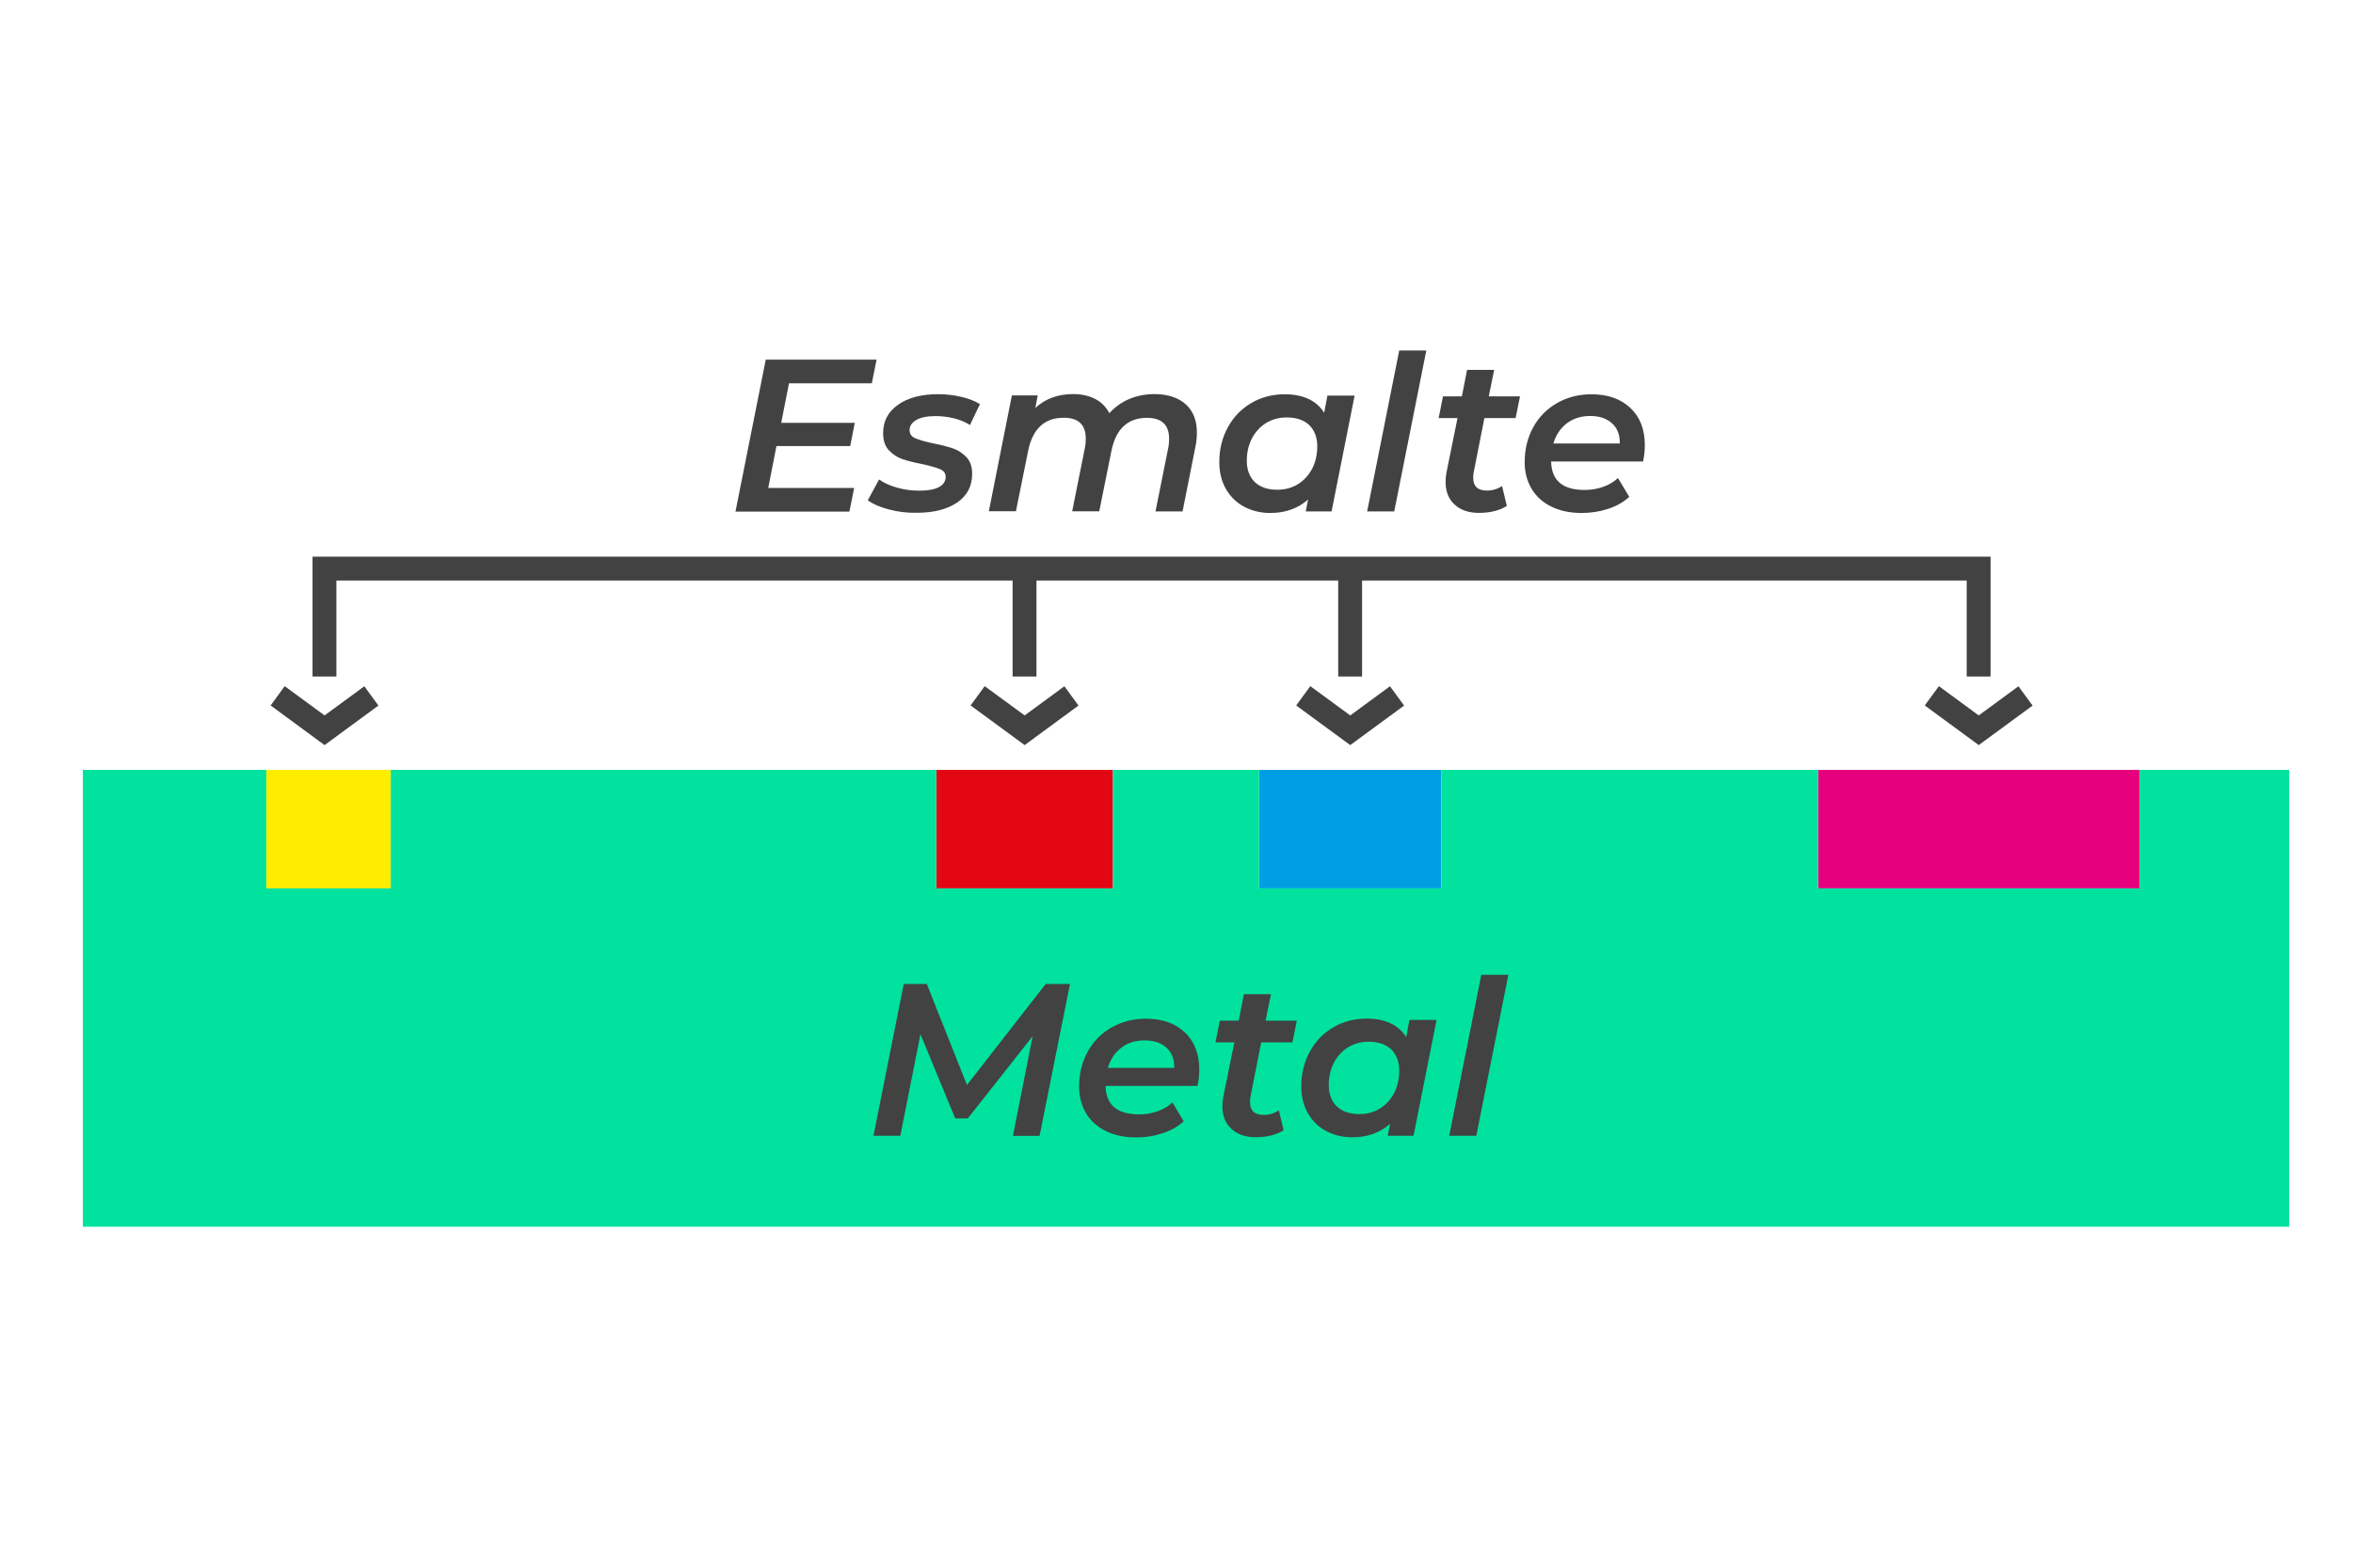 <?xml version="1.0" encoding="utf-8"?>
<!-- Generator: Adobe Illustrator 27.0.1, SVG Export Plug-In . SVG Version: 6.00 Build 0)  -->
<svg version="1.1" id="duro" xmlns="http://www.w3.org/2000/svg" xmlns:xlink="http://www.w3.org/1999/xlink" x="0px" y="0px"
	 viewBox="0 0 2267.7 1510.9" style="enable-background:new 0 0 2267.7 1510.9;" xml:space="preserve">
<style type="text/css">
	.st0{fill:#FFED00;}
	.st1{fill:#E30613;}
	.st2{fill:#009FE3;}
	.st3{fill:#E6007E;}
	.st4{fill:#01E29E;}
	.st5{fill:#424242;}
</style>
<g>
	<g>
		<rect x="256.6" y="742" class="st0" width="120" height="114.2"/>
		<rect x="902.3" y="742" class="st1" width="170.3" height="114.2"/>
		<rect x="1213.4" y="742" class="st2" width="175.5" height="114.2"/>
		<rect x="1752.1" y="742" class="st3" width="309.7" height="114.2"/>
		<g>
			<polygon class="st4" points="2103.8,742 2061.8,742 2061.8,856.2 1752.1,856.2 1752.1,742 1662,742 1537.6,742 1389,742 
				1389,856.2 1213.4,856.2 1213.4,742 1158.1,742 1072.6,742 1072.6,856.2 902.3,856.2 902.3,742 778.6,742 547.7,742 376.6,742 
				376.6,856.2 256.6,856.2 256.6,742 168.2,742 79.8,742 79.8,856.2 79.8,857.3 79.8,1182.3 2206.2,1182.3 2206.2,857.3 
				2206.2,856.2 2206.2,742 			"/>
		</g>
	</g>
</g>
<g>
	<g>
		<g>
			<polygon class="st5" points="1918.4,652 1895.4,652 1895.4,559.5 324.2,559.5 324.2,652 301.2,652 301.2,536.5 1918.4,536.5 			
				"/>
		</g>
		<g>
			<rect x="1289.7" y="548" class="st5" width="23" height="104"/>
		</g>
		<g>
			<rect x="975.9" y="548" class="st5" width="23" height="104"/>
		</g>
	</g>
	<g>
		<polygon class="st5" points="312.8,718.1 260.8,679.9 274.4,661.3 312.8,689.5 351.1,661.4 364.7,680 		"/>
	</g>
	<g>
		<polygon class="st5" points="987.5,718.1 935.4,679.9 949,661.3 987.5,689.5 1025.8,661.4 1039.4,680 		"/>
	</g>
	<g>
		<polygon class="st5" points="1301.3,718.1 1249.2,679.9 1262.8,661.3 1301.3,689.5 1339.6,661.4 1353.2,680 		"/>
	</g>
	<g>
		<polygon class="st5" points="1907,718.1 1855,679.9 1868.6,661.3 1907,689.5 1945.3,661.4 1958.9,680 		"/>
	</g>
</g>
<g>
	<path class="st5" d="M1031.2,948.3l-29.3,146.4h-25.7l19-96l-62.5,79.2h-12.1l-33.5-81.1l-19.4,97.8h-25.9L871,948.3h22.2
		l38.7,97.4l75.9-97.4H1031.2z"/>
	<path class="st5" d="M1154.1,1046.6h-88.6c0.4,18.3,11.1,27.4,32.2,27.4c6.4,0,12.4-1,18-3c5.6-2,10.3-4.8,14.2-8.5l10.9,18.2
		c-5.7,5.2-12.6,9-20.6,11.6c-8,2.6-16.4,3.9-25.2,3.9c-11.2,0-20.9-2-29.2-6.1c-8.3-4-14.7-9.8-19.1-17.2
		c-4.5-7.5-6.7-16.1-6.7-25.8c0-12.4,2.8-23.6,8.3-33.6c5.5-10,13.2-17.7,23-23.3c9.8-5.6,20.9-8.4,33.1-8.4
		c15.6,0,28.1,4.4,37.4,13.1c9.3,8.7,14,20.7,14,35.9C1155.8,1036.1,1155.2,1041.4,1154.1,1046.6z M1080.6,1009.8
		c-6.2,4.7-10.5,11.2-12.9,19.4h64c0.1-8.4-2.4-14.9-7.6-19.5c-5.2-4.7-12.2-7-21-7C1094.3,1002.7,1086.8,1005,1080.6,1009.8z"/>
	<path class="st5" d="M1205.1,1057.2c-0.3,2.2-0.4,3.8-0.4,4.8c0,8.4,4.4,12.5,13.2,12.5c5.4,0,10.3-1.5,14.6-4.4l4.6,19.2
		c-7.1,4.5-16.1,6.7-27,6.7c-9.6,0-17.4-2.6-23.2-7.9c-5.9-5.3-8.8-12.6-8.8-22c0-3.1,0.3-6,0.8-8.8l10.7-52.7h-18.2l4.2-20.9h18.2
		l5-25.5h26.1l-5.2,25.5h30.1l-4.2,20.9h-30.1L1205.1,1057.2z"/>
	<path class="st5" d="M1384.5,983l-22.2,111.6h-24.9l2.3-11.5c-9.8,8.6-21.9,13-36.4,13c-9.2,0-17.5-2-25-5.9
		c-7.5-3.9-13.3-9.6-17.7-17c-4.3-7.5-6.5-16.2-6.5-26.2c0-12.4,2.8-23.6,8.3-33.6c5.5-10,13-17.7,22.6-23.3
		c9.5-5.6,20.2-8.4,32.1-8.4c17.8,0,30.5,5.9,38.1,17.8l3.1-16.5H1384.5z M1329.8,1068.4c5.8-3.6,10.3-8.5,13.7-14.8
		c3.3-6.3,5-13.6,5-21.6c0-8.8-2.6-15.6-7.7-20.6c-5.2-4.9-12.4-7.4-21.7-7.4c-7.4,0-14,1.8-19.8,5.3c-5.8,3.6-10.3,8.5-13.7,14.8
		c-3.3,6.3-5,13.6-5,21.6c0,8.8,2.6,15.6,7.7,20.6c5.2,4.9,12.4,7.4,21.7,7.4C1317.4,1073.8,1324,1072,1329.8,1068.4z"/>
	<path class="st5" d="M1427.6,939.5h26.1l-30.9,155.1h-26.1L1427.6,939.5z"/>
</g>
<g>
	<path class="st5" d="M760.4,369.4l-7.5,38.1h70.9l-4.4,22.4h-71.1l-7.9,40.4h82.8l-4.6,22.8H708.8L738,346.6h106.8l-4.6,22.8H760.4
		z"/>
	<path class="st5" d="M856.3,490.9c-8.6-2.3-15.2-5.2-20-8.7l10.9-20.1c4.6,3.3,10.4,6,17.4,7.9c7,2,14.1,2.9,21.5,2.9
		c8.4,0,14.7-1.2,18.9-3.5c4.2-2.3,6.4-5.6,6.4-9.9c0-3.3-1.8-5.8-5.3-7.3c-3.6-1.5-9.2-3.1-16.8-4.8c-7.9-1.5-14.5-3.2-19.5-4.9
		c-5.1-1.7-9.5-4.6-13.2-8.6c-3.7-4-5.5-9.4-5.5-16.4c0-11.6,4.8-20.7,14.5-27.5c9.7-6.8,22.5-10.1,38.6-10.1
		c7.7,0,15.1,0.9,22.4,2.6c7.2,1.7,13.2,4.1,17.8,7l-9.6,20.1c-4.6-2.9-9.8-5.1-15.6-6.5c-5.8-1.4-11.6-2.1-17.5-2.1
		c-8.2,0-14.5,1.3-18.7,3.8c-4.3,2.5-6.4,5.8-6.4,9.8c0,3.6,1.8,6.2,5.5,7.8c3.7,1.6,9.4,3.2,17.2,4.9c7.8,1.5,14.2,3.2,19.2,4.9
		c5,1.7,9.3,4.6,13,8.5c3.6,3.9,5.4,9.2,5.4,15.9c0,12-4.9,21.3-14.6,27.8c-9.8,6.6-22.7,9.8-38.9,9.8
		C873.9,494.4,864.8,493.2,856.3,490.9z"/>
	<path class="st5" d="M1142.7,389.6c7.2,6.4,10.8,15.6,10.8,27.6c0,4.5-0.5,9.1-1.5,13.8l-12.3,61.9h-26.1l12.3-61.3
		c0.6-2.8,0.8-5.7,0.8-8.8c0-13.4-7.1-20.1-21.3-20.1c-18.5,0-30,10.7-34.3,32l-11.7,58.1h-26.1l12.3-61.3c0.6-2.8,0.8-5.7,0.8-8.8
		c0-13.4-7.1-20.1-21.3-20.1c-18.5,0-30,10.7-34.3,32.2l-11.7,57.9H953l22.2-111.6h24.9l-2.3,12.1c9.5-8.9,21.7-13.4,36.6-13.4
		c8.1,0,15.1,1.6,21.1,4.7c6,3.1,10.5,7.7,13.6,13.7c11.4-12.3,26.1-18.4,44.1-18.4C1125.7,380,1135.5,383.2,1142.7,389.6z"/>
	<path class="st5" d="M1305.5,381.3l-22.2,111.6h-24.9l2.3-11.5c-9.8,8.6-21.9,13-36.4,13c-9.2,0-17.5-2-25-5.9
		c-7.5-3.9-13.3-9.6-17.7-17c-4.3-7.5-6.5-16.2-6.5-26.2c0-12.4,2.8-23.6,8.3-33.6c5.5-10,13-17.7,22.6-23.3
		c9.5-5.6,20.2-8.4,32.1-8.4c17.8,0,30.5,5.9,38.1,17.8l3.1-16.5H1305.5z M1250.8,466.7c5.8-3.6,10.3-8.5,13.7-14.8
		c3.3-6.3,5-13.6,5-21.6c0-8.8-2.6-15.6-7.7-20.6c-5.2-4.9-12.4-7.4-21.7-7.4c-7.4,0-14,1.8-19.8,5.3c-5.8,3.6-10.3,8.5-13.7,14.8
		c-3.3,6.3-5,13.6-5,21.6c0,8.8,2.6,15.6,7.7,20.6c5.2,4.9,12.4,7.4,21.7,7.4C1238.4,472,1245,470.2,1250.8,466.7z"/>
	<path class="st5" d="M1348.5,337.8h26.1l-30.9,155.1h-26.1L1348.5,337.8z"/>
	<path class="st5" d="M1420.2,455.5c-0.3,2.2-0.4,3.8-0.4,4.8c0,8.4,4.4,12.5,13.2,12.5c5.4,0,10.3-1.5,14.6-4.4l4.6,19.2
		c-7.1,4.5-16.1,6.7-27,6.7c-9.6,0-17.4-2.6-23.2-7.9c-5.9-5.3-8.8-12.6-8.8-22c0-3.1,0.3-6,0.8-8.8l10.7-52.7h-18.2l4.2-20.9h18.2
		l5-25.5h26.1l-5.2,25.5h30.1l-4.2,20.9h-30.1L1420.2,455.5z"/>
	<path class="st5" d="M1583.5,444.8h-88.6c0.4,18.3,11.1,27.4,32.2,27.4c6.4,0,12.4-1,18-3c5.6-2,10.3-4.8,14.2-8.5l10.9,18.2
		c-5.7,5.2-12.6,9-20.6,11.6c-8,2.6-16.4,3.9-25.2,3.9c-11.2,0-20.9-2-29.2-6.1c-8.3-4-14.7-9.8-19.1-17.2
		c-4.5-7.5-6.7-16.1-6.7-25.8c0-12.4,2.8-23.6,8.3-33.6c5.5-10,13.2-17.7,23-23.3c9.8-5.6,20.9-8.4,33.1-8.4
		c15.6,0,28.1,4.4,37.4,13.1c9.3,8.7,14,20.7,14,35.9C1585.2,434.4,1584.6,439.7,1583.5,444.8z M1510,408
		c-6.2,4.7-10.5,11.2-12.9,19.4h64c0.1-8.4-2.4-14.9-7.6-19.5c-5.2-4.7-12.2-7-21-7C1523.7,400.9,1516.2,403.3,1510,408z"/>
</g>
</svg>
